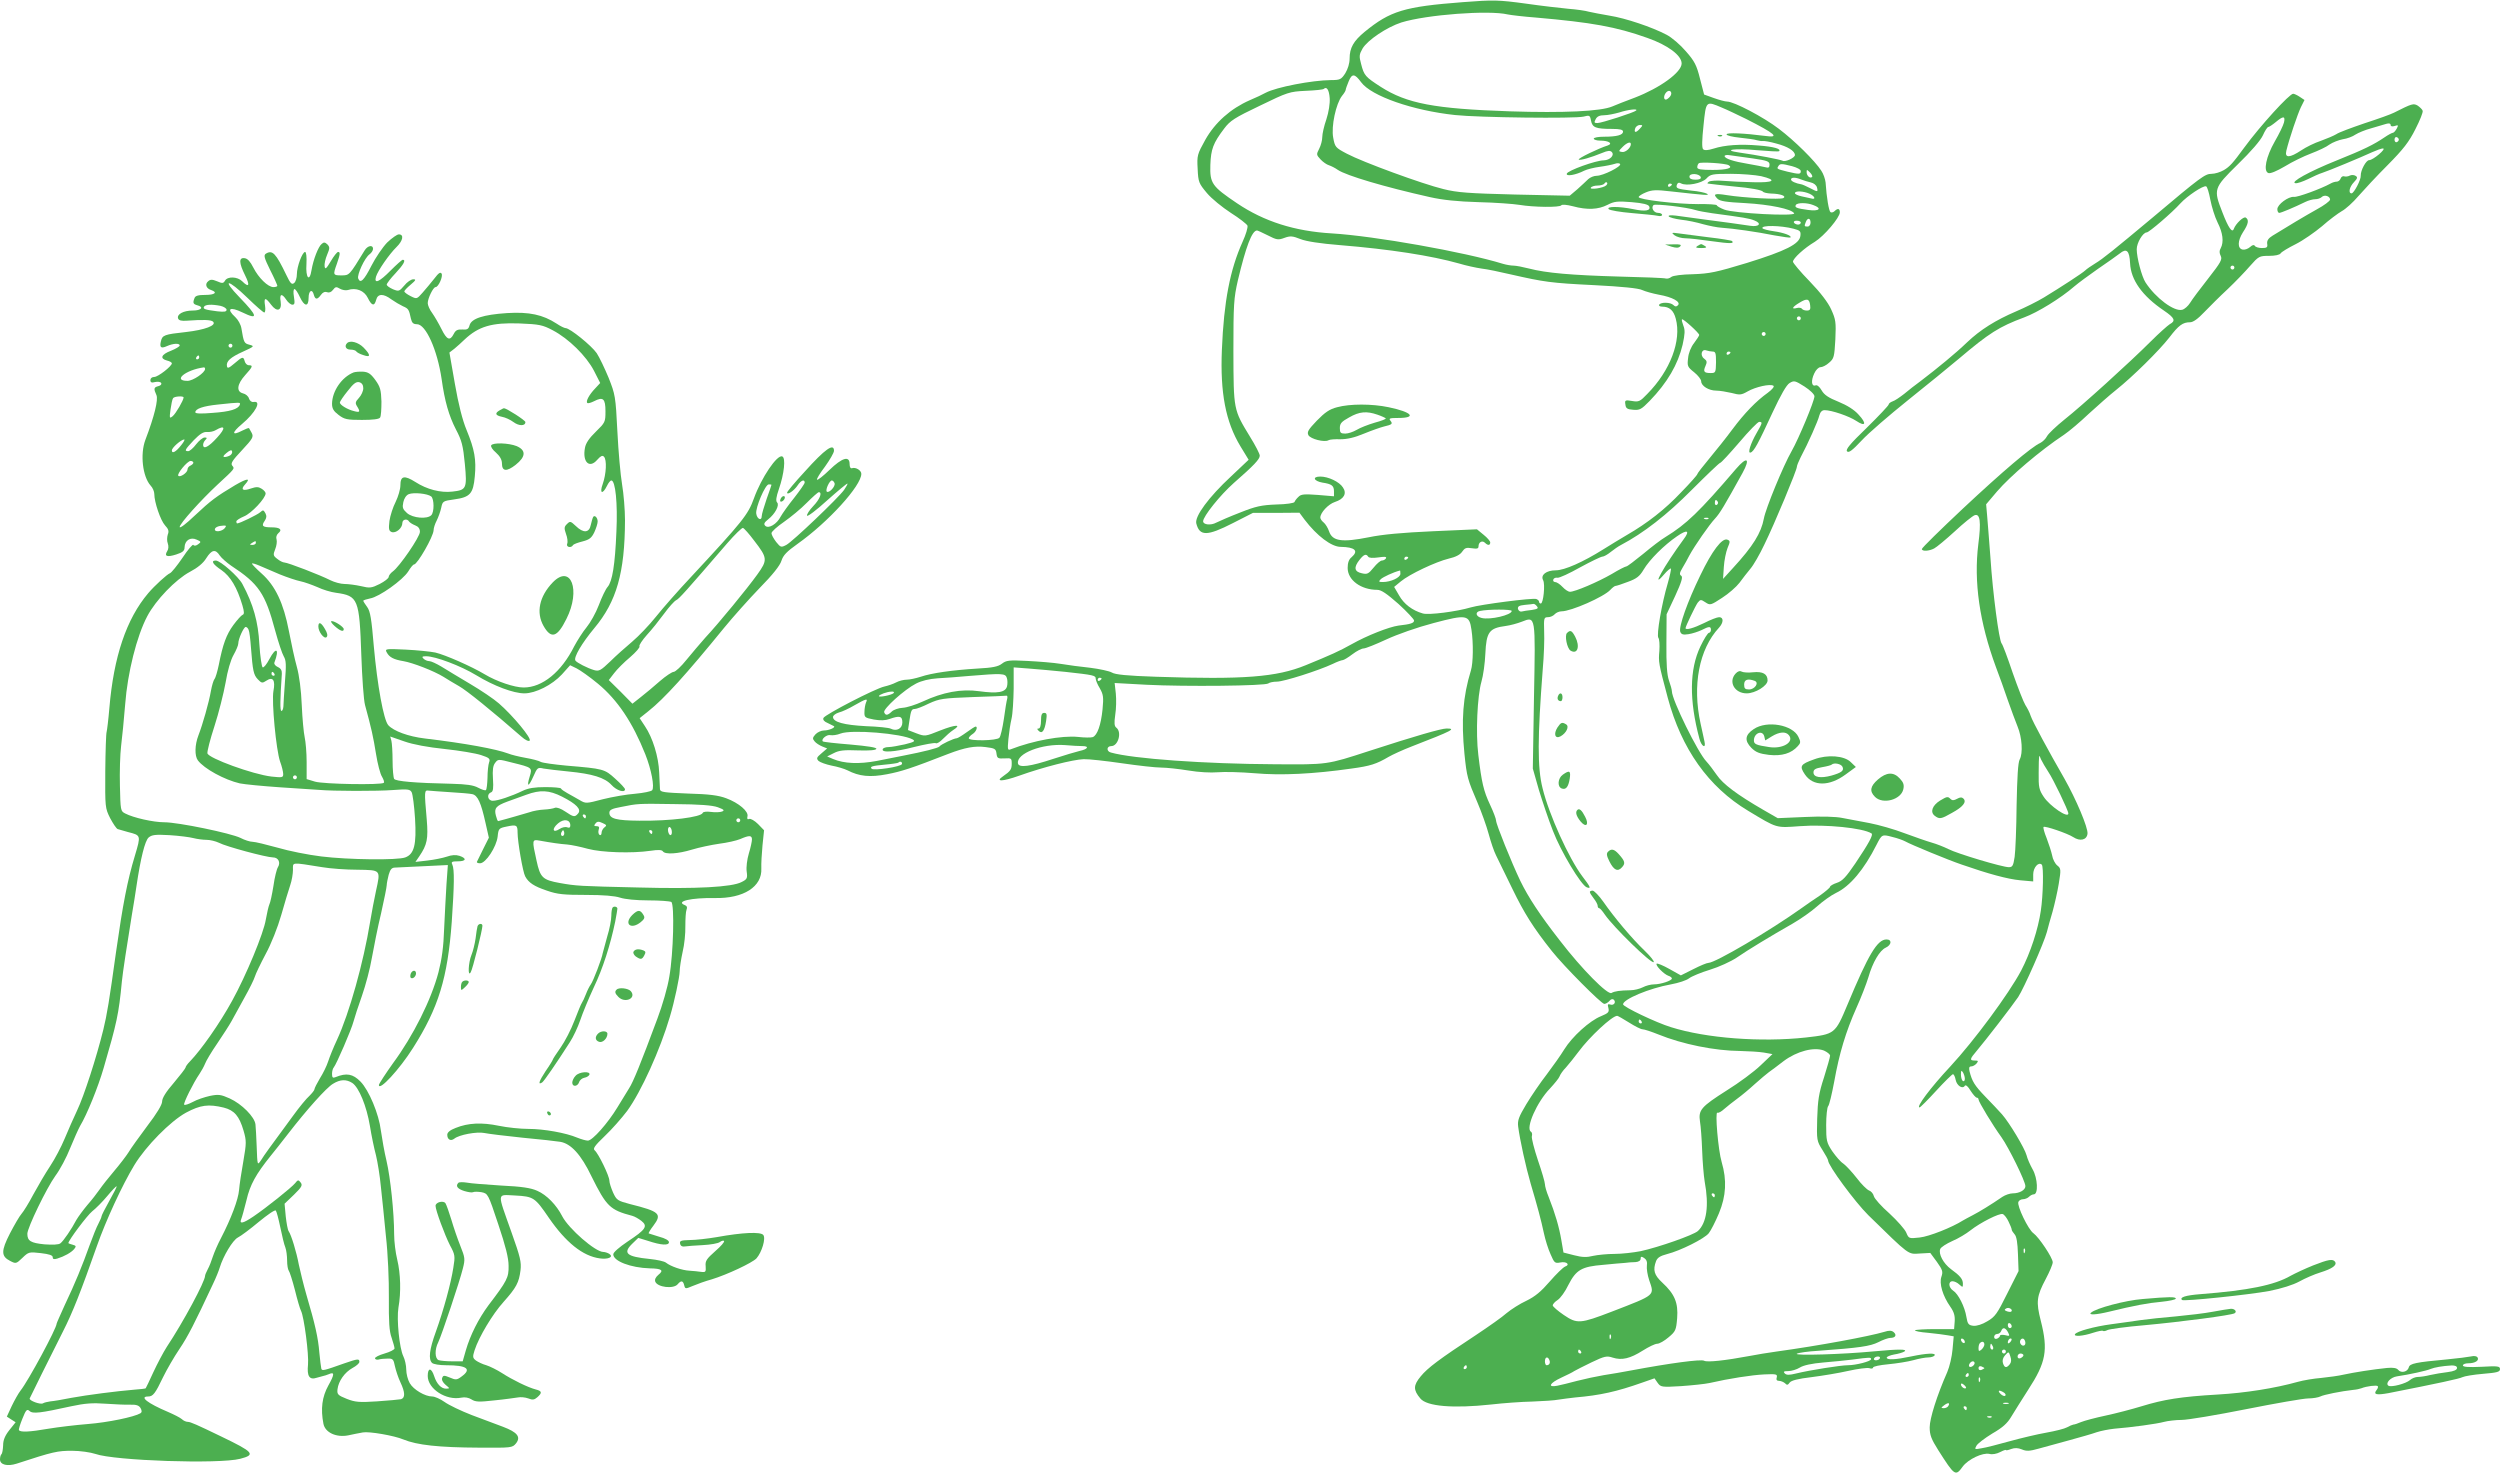 <?xml version="1.0" standalone="no"?>
<!DOCTYPE svg PUBLIC "-//W3C//DTD SVG 20010904//EN"
 "http://www.w3.org/TR/2001/REC-SVG-20010904/DTD/svg10.dtd">
<svg version="1.0" xmlns="http://www.w3.org/2000/svg"
 width="1280pt" height="754pt" viewBox="0 0 1280 754"
 preserveAspectRatio="xMidYMid meet">
<g transform="translate(0,754) scale(0.1,-0.1)"
fill="#4caf50" stroke="none">
<path d="M7490 7529 c-301 -23 -372 -45 -503 -152 -57 -47 -77 -82 -77 -137 0
-25 -9 -53 -22 -75 -21 -32 -27 -35 -73 -35 -98 -1 -280 -36 -335 -65 -14 -8
-50 -25 -81 -38 -98 -43 -178 -114 -228 -203 -41 -74 -43 -80 -39 -149 3 -67
6 -74 47 -123 24 -29 80 -74 123 -102 43 -27 81 -57 85 -65 3 -9 -8 -46 -25
-83 -64 -142 -96 -305 -106 -554 -9 -219 19 -367 95 -493 l42 -69 -91 -86
c-113 -105 -186 -204 -177 -240 17 -66 55 -66 188 2 l102 52 119 0 119 1 26
-35 c64 -84 138 -140 186 -140 72 -1 93 -20 55 -53 -14 -11 -20 -29 -20 -55 0
-62 68 -112 152 -112 20 0 49 -20 108 -72 44 -40 80 -79 80 -85 0 -13 -17 -19
-80 -26 -49 -7 -161 -51 -239 -95 -64 -36 -109 -56 -236 -108 -149 -61 -318
-74 -765 -59 -150 5 -211 11 -228 22 -12 7 -62 18 -110 24 -48 5 -116 14 -151
20 -36 6 -112 12 -171 15 -94 5 -108 3 -130 -14 -19 -15 -48 -21 -125 -25
-130 -8 -235 -23 -291 -42 -25 -8 -57 -15 -72 -15 -15 0 -39 -6 -54 -14 -15
-8 -42 -17 -60 -21 -46 -10 -305 -144 -312 -161 -4 -9 4 -19 22 -26 15 -7 29
-14 32 -16 9 -7 -26 -22 -51 -22 -14 0 -34 -9 -44 -20 -15 -17 -16 -22 -4 -36
7 -9 25 -20 39 -26 l25 -10 -29 -25 c-25 -21 -27 -26 -15 -39 8 -7 38 -18 67
-24 28 -5 65 -16 81 -24 60 -31 115 -37 203 -20 73 14 123 30 313 104 86 33
136 42 191 35 48 -6 53 -9 56 -33 3 -24 7 -27 41 -25 35 2 37 1 37 -27 0 -29
-6 -38 -45 -65 -41 -28 -3 -27 82 3 126 45 277 83 331 85 26 1 114 -9 197 -21
82 -12 172 -22 200 -22 27 0 91 -7 140 -15 53 -9 114 -12 150 -9 33 3 118 1
189 -5 135 -12 300 -4 496 24 96 13 127 23 190 60 19 11 73 36 120 54 209 81
227 91 176 91 -27 0 -162 -39 -396 -115 -218 -71 -212 -70 -485 -68 -357 2
-724 28 -837 60 -24 6 -23 33 2 33 35 0 55 71 26 94 -11 8 -12 23 -6 66 5 30
6 79 3 109 l-6 54 164 -9 c195 -10 610 -6 623 7 6 5 26 9 44 9 35 0 214 57
286 91 22 11 45 19 50 19 6 0 29 14 50 30 22 17 48 30 58 30 10 0 62 21 116
46 56 26 158 62 242 84 170 45 183 43 194 -35 10 -66 9 -170 -3 -208 -41 -134
-50 -255 -33 -427 12 -118 16 -131 67 -250 20 -47 46 -119 57 -160 11 -41 28
-91 38 -110 9 -19 47 -96 83 -170 60 -124 108 -201 203 -320 60 -76 253 -270
268 -270 7 0 19 7 26 15 8 10 17 12 23 6 13 -13 -1 -31 -19 -24 -12 4 -14 0
-9 -18 5 -21 0 -26 -38 -42 -58 -23 -148 -105 -188 -170 -17 -28 -58 -86 -89
-127 -32 -41 -79 -110 -105 -153 -39 -65 -46 -84 -42 -115 9 -69 39 -206 64
-292 35 -118 53 -185 68 -255 7 -33 22 -81 34 -107 19 -44 22 -47 49 -42 33 7
53 -11 25 -21 -10 -4 -45 -38 -78 -76 -45 -52 -75 -77 -120 -99 -33 -15 -78
-44 -101 -63 -22 -20 -92 -69 -155 -111 -190 -125 -249 -169 -285 -213 -38
-46 -39 -69 -2 -113 33 -41 169 -52 363 -31 61 7 155 14 210 15 55 2 116 6
135 10 19 3 58 8 85 11 128 11 213 30 343 76 l63 22 16 -23 c16 -22 20 -23
120 -17 57 4 123 11 146 16 100 23 217 41 280 44 62 3 68 1 64 -15 -4 -12 0
-18 12 -18 9 0 23 -6 30 -12 10 -11 15 -10 24 3 8 11 43 20 112 28 55 7 140
21 188 32 49 11 97 17 108 14 10 -4 19 -2 19 3 0 6 35 13 78 17 42 4 100 13
129 21 28 8 62 14 76 14 14 0 29 5 32 10 9 14 -39 12 -120 -5 -80 -17 -125
-19 -125 -6 0 5 17 12 38 16 20 3 44 10 52 15 20 13 -28 13 -156 1 -155 -15
-411 -23 -394 -12 8 5 58 12 110 15 209 15 265 23 307 44 23 12 51 22 62 22
26 0 34 15 16 30 -10 8 -23 9 -47 1 -77 -23 -335 -71 -553 -101 -44 -6 -104
-16 -134 -22 -129 -24 -220 -34 -236 -25 -16 9 -178 -13 -370 -49 -44 -8 -109
-20 -145 -25 -36 -6 -96 -19 -135 -29 -38 -10 -85 -22 -102 -25 -51 -10 -40
13 20 41 28 13 59 28 67 34 8 5 48 25 89 45 67 32 78 34 108 24 47 -15 89 -5
154 36 30 19 63 35 74 35 11 0 37 15 58 33 36 30 39 37 44 98 6 78 -12 123
-76 182 -42 39 -49 64 -32 110 7 18 22 27 56 36 68 17 192 79 214 107 11 14
34 59 52 102 37 89 41 170 14 262 -18 60 -35 261 -22 253 5 -3 21 6 35 19 15
13 45 37 67 53 22 16 63 50 90 75 28 25 60 52 71 60 12 8 46 34 76 57 68 51
156 74 207 54 17 -8 31 -19 31 -26 0 -7 -14 -57 -31 -111 -27 -82 -32 -118
-35 -212 -3 -110 -2 -114 27 -160 16 -25 29 -49 29 -54 0 -26 139 -214 206
-280 213 -208 202 -200 263 -196 l54 3 34 -46 c29 -41 32 -50 23 -76 -12 -34
6 -97 46 -154 19 -27 24 -47 22 -75 l-3 -39 -97 0 c-53 0 -99 -3 -103 -6 -3
-4 27 -10 67 -13 40 -4 86 -10 102 -13 l29 -5 -6 -67 c-3 -36 -15 -88 -27
-116 -53 -120 -90 -238 -90 -283 0 -39 8 -60 44 -117 84 -132 88 -135 125 -84
28 38 103 73 137 65 14 -4 37 0 54 9 17 9 30 13 30 11 0 -3 12 -1 27 5 19 7
35 6 55 -2 23 -10 40 -9 86 4 31 9 102 28 157 43 55 15 118 33 140 41 21 7 62
15 90 18 89 7 219 25 255 35 19 5 60 10 90 10 31 0 179 25 330 55 151 30 294
55 318 55 24 0 52 5 62 10 17 9 106 27 170 34 14 1 32 5 40 8 27 11 78 17 84
11 3 -3 1 -12 -6 -20 -18 -23 -1 -27 60 -16 259 51 365 74 380 82 10 5 57 13
105 17 73 6 87 10 87 24 0 15 -10 17 -95 12 -67 -3 -95 -1 -95 7 0 6 12 11 28
11 34 0 57 14 47 30 -5 7 -17 9 -34 5 -14 -3 -69 -10 -121 -15 -162 -15 -192
-21 -197 -41 -6 -23 -39 -31 -54 -13 -8 10 -26 13 -58 10 -70 -7 -171 -23
-221 -34 -25 -6 -76 -13 -115 -17 -38 -3 -92 -12 -120 -20 -118 -33 -270 -57
-410 -65 -189 -11 -276 -25 -390 -60 -49 -15 -133 -37 -185 -48 -52 -11 -108
-26 -125 -33 -16 -7 -34 -13 -40 -13 -5 -1 -20 -7 -32 -14 -12 -7 -60 -19
-105 -27 -46 -8 -130 -28 -188 -44 -58 -16 -122 -33 -144 -36 -36 -7 -37 -6
-27 12 5 11 42 39 81 63 54 31 78 53 98 87 15 25 54 87 86 137 92 141 103 203
65 353 -25 98 -22 126 26 216 19 36 35 74 35 84 0 23 -71 129 -99 149 -26 18
-85 140 -77 160 3 8 14 14 24 14 10 0 24 6 30 12 7 7 18 13 25 13 24 0 20 83
-6 128 -13 23 -27 55 -31 72 -9 35 -88 167 -126 210 -15 17 -53 57 -85 90 -55
57 -68 78 -81 130 -4 18 -2 25 9 25 8 0 20 7 27 15 10 13 9 15 -9 15 -28 0
-26 8 10 50 44 52 181 229 212 275 30 46 132 277 147 333 5 21 18 67 29 104
10 36 25 101 32 144 12 73 11 78 -8 93 -11 9 -23 32 -26 51 -4 19 -17 59 -28
88 -12 29 -19 55 -16 58 6 7 123 -33 152 -52 35 -23 69 -15 73 17 4 30 -59
178 -118 282 -81 141 -163 292 -173 322 -5 17 -18 41 -27 55 -9 14 -38 88 -65
165 -26 77 -51 145 -57 151 -13 17 -45 255 -57 439 -7 88 -14 185 -17 216 l-5
57 56 66 c68 79 219 208 344 291 25 17 81 64 125 106 45 41 108 97 141 123 84
67 219 200 272 268 48 63 69 78 106 78 16 0 40 17 74 53 27 28 80 81 119 117
38 36 89 89 114 118 44 50 48 52 97 52 32 0 55 5 60 13 4 7 39 28 77 47 38 19
98 61 135 92 36 32 82 66 101 77 19 10 58 45 85 77 28 32 95 104 150 159 80
81 109 118 142 184 23 45 40 87 37 94 -2 7 -14 18 -25 26 -22 13 -29 11 -122
-36 -15 -8 -82 -32 -150 -54 -67 -23 -133 -47 -145 -56 -13 -8 -49 -23 -79
-34 -31 -10 -76 -32 -101 -49 -59 -39 -85 -40 -76 -2 15 62 58 189 75 224 l18
36 -24 16 c-13 9 -29 16 -34 16 -19 0 -167 -162 -250 -275 -60 -82 -75 -98
-105 -116 -17 -10 -45 -19 -63 -19 -33 0 -54 -15 -303 -225 -194 -162 -254
-211 -293 -234 -21 -13 -43 -28 -50 -35 -14 -14 -125 -86 -212 -139 -33 -20
-97 -52 -142 -71 -105 -45 -184 -94 -253 -160 -56 -54 -151 -132 -235 -196
-26 -19 -65 -49 -86 -67 -22 -17 -48 -35 -59 -38 -11 -4 -20 -11 -20 -16 0 -5
-51 -59 -112 -119 -86 -83 -110 -112 -101 -121 9 -9 27 5 75 56 34 37 142 130
238 207 96 77 213 172 259 211 156 132 206 164 335 212 68 25 187 98 257 159
20 17 74 57 120 89 46 31 96 67 112 79 35 29 50 15 53 -50 4 -85 62 -167 173
-242 56 -38 62 -53 30 -70 -11 -7 -55 -46 -97 -88 -107 -107 -353 -330 -443
-401 -41 -33 -81 -71 -88 -84 -7 -14 -23 -29 -35 -35 -45 -20 -194 -147 -396
-336 -116 -109 -210 -201 -210 -207 0 -13 37 -11 63 3 12 6 59 45 105 87 45
42 91 79 102 83 28 10 34 -33 19 -148 -24 -192 6 -401 90 -629 17 -44 44 -120
61 -170 17 -49 40 -110 50 -135 23 -55 28 -137 11 -168 -9 -16 -13 -91 -16
-235 -1 -117 -6 -236 -10 -264 -7 -46 -11 -53 -30 -53 -32 0 -264 69 -310 93
-22 11 -60 26 -85 33 -25 7 -87 29 -139 48 -52 20 -133 43 -180 52 -47 9 -110
21 -138 26 -32 7 -108 9 -192 5 l-139 -6 -73 42 c-135 78 -208 133 -239 179
-17 25 -41 56 -53 69 -43 44 -177 316 -177 360 0 8 -7 33 -15 55 -10 29 -14
84 -13 190 l1 149 44 94 c33 72 40 97 31 103 -10 6 -9 15 6 40 11 18 27 47 35
63 27 50 102 158 132 190 25 27 47 64 141 234 41 75 23 86 -33 21 -189 -221
-255 -284 -361 -349 -21 -12 -72 -51 -115 -87 -43 -35 -81 -64 -86 -64 -5 0
-39 -17 -75 -39 -71 -41 -188 -91 -214 -91 -8 0 -25 11 -38 25 -13 14 -30 25
-38 25 -7 0 -12 6 -9 13 2 6 11 11 21 9 9 -2 61 22 116 53 55 30 107 55 114
55 8 0 27 11 43 24 15 12 39 29 53 36 114 60 235 154 362 282 76 76 141 138
145 138 5 0 48 47 98 105 49 58 95 105 102 105 18 0 17 -5 -12 -55 -32 -55
-49 -108 -32 -102 17 5 39 46 112 204 43 92 72 143 88 152 23 14 28 12 76 -18
28 -18 51 -40 51 -50 0 -24 -81 -218 -117 -281 -42 -73 -133 -294 -142 -345
-14 -74 -55 -141 -158 -253 l-51 -56 4 61 c2 33 11 77 19 97 14 33 14 37 -1
43 -27 10 -78 -57 -138 -182 -66 -135 -112 -265 -103 -290 6 -14 15 -16 42
-12 20 3 50 13 67 21 39 20 48 20 48 1 0 -8 -5 -15 -10 -15 -6 0 -26 -32 -44
-70 -56 -117 -58 -275 -5 -472 10 -40 35 -54 26 -15 -2 12 -12 54 -20 92 -43
195 -8 381 94 491 24 26 25 54 1 54 -10 0 -44 -13 -77 -30 -53 -26 -95 -38
-95 -26 0 9 50 113 62 130 14 17 16 18 40 2 24 -16 27 -15 85 23 33 21 73 56
89 77 16 22 41 54 56 72 15 17 48 74 72 125 52 106 166 380 166 397 0 6 9 28
19 48 39 73 90 188 96 215 5 18 14 27 27 27 36 0 126 -31 162 -55 48 -32 55
-14 12 32 -22 25 -59 48 -103 66 -50 20 -73 35 -86 58 -11 19 -23 29 -31 26
-21 -8 -25 23 -7 61 8 18 22 32 32 32 10 0 30 10 44 23 25 21 27 30 32 119 4
89 2 102 -21 153 -16 36 -55 87 -111 145 -47 48 -85 94 -85 100 0 17 58 70
112 102 48 30 128 124 128 151 0 20 -11 22 -27 6 -6 -6 -16 -9 -21 -5 -8 5
-20 75 -25 152 -2 17 -11 44 -22 60 -32 50 -137 154 -218 215 -77 59 -229 139
-264 139 -10 0 -40 8 -68 18 l-50 18 -21 81 c-17 69 -28 90 -72 140 -28 33
-72 71 -99 85 -74 39 -210 85 -293 98 -41 7 -88 16 -105 20 -16 5 -64 12 -105
15 -41 4 -138 15 -214 26 -146 20 -170 20 -326 8z m230 -63 c14 -3 79 -11 145
-16 285 -25 409 -47 569 -104 106 -37 176 -90 176 -131 0 -45 -110 -125 -240
-175 -47 -17 -98 -38 -115 -45 -58 -25 -249 -34 -525 -25 -386 13 -527 40
-660 125 -79 51 -86 58 -101 117 -11 40 -10 49 7 79 26 44 125 110 199 134
129 40 448 64 545 41z m-751 -347 c52 -71 265 -145 481 -168 120 -13 614 -19
658 -8 30 8 33 7 38 -21 7 -35 24 -42 107 -42 42 0 57 -4 57 -14 0 -17 -31
-26 -97 -26 -29 0 -53 -4 -53 -10 0 -5 15 -10 33 -10 44 0 67 -15 38 -25 -45
-14 -153 -66 -148 -72 6 -6 64 11 120 34 28 12 41 13 49 5 16 -16 -8 -42 -41
-43 -40 0 -184 -52 -189 -68 -5 -16 46 -7 89 15 14 7 50 16 80 20 30 4 64 11
76 15 13 5 25 4 28 -1 8 -12 -87 -60 -120 -60 -14 0 -33 -8 -43 -17 -10 -10
-35 -33 -56 -52 l-39 -33 -281 6 c-235 6 -295 10 -366 28 -107 26 -413 138
-494 181 -59 31 -61 34 -70 82 -11 58 14 174 45 214 11 13 19 27 19 31 0 4 7
24 15 43 17 42 31 41 64 -4z m-161 -81 c2 -28 -5 -72 -17 -109 -12 -34 -21
-75 -21 -91 0 -16 -7 -43 -16 -60 -15 -29 -14 -31 7 -54 12 -13 32 -27 43 -30
12 -4 32 -14 46 -24 43 -29 238 -87 470 -139 66 -15 143 -23 250 -26 85 -2
180 -9 210 -14 71 -12 207 -14 214 -2 4 5 28 3 59 -5 74 -20 130 -17 177 7 35
18 50 20 124 14 59 -5 86 -12 90 -22 9 -22 -20 -27 -81 -14 -74 15 -141 15
-126 0 6 -6 59 -15 119 -20 60 -5 119 -11 132 -14 12 -3 22 -1 22 5 0 5 -9 10
-20 10 -23 0 -38 26 -24 40 9 8 171 -11 217 -26 12 -4 50 -11 85 -16 157 -21
189 -26 215 -37 39 -15 24 -34 -22 -27 -74 11 -119 17 -226 31 -60 8 -130 18
-154 21 -26 3 -41 2 -37 -4 3 -5 32 -13 63 -17 32 -3 83 -14 113 -23 30 -8 73
-17 95 -18 60 -4 180 -21 269 -39 44 -8 81 -13 83 -11 9 9 -35 25 -85 32 -29
4 -55 11 -58 15 -10 17 94 15 159 -2 34 -9 38 -13 35 -37 -5 -41 -73 -76 -273
-138 -158 -48 -192 -55 -277 -58 -57 -1 -102 -7 -111 -14 -8 -7 -21 -10 -28
-8 -8 3 -115 7 -239 10 -243 7 -373 18 -461 41 -31 8 -67 15 -80 15 -12 0 -36
4 -53 9 -198 61 -660 143 -877 156 -190 11 -347 61 -485 154 -129 87 -140 102
-137 197 3 80 14 111 71 186 30 40 53 55 183 117 142 69 151 72 234 76 48 2
90 6 93 10 15 14 27 -6 30 -47z m1742 7 c-7 -8 -16 -15 -21 -15 -13 0 -11 24
3 38 18 18 35 -3 18 -23z m266 -56 c27 -11 83 -38 124 -58 150 -76 175 -98 98
-87 -107 14 -198 18 -198 8 0 -6 30 -13 68 -17 37 -4 76 -9 87 -13 11 -3 25
-5 31 -4 7 1 38 -4 69 -13 58 -15 95 -38 95 -59 0 -14 -50 -37 -63 -29 -11 6
-129 29 -222 42 -92 13 -22 23 91 12 60 -5 111 -8 113 -5 12 12 -28 23 -104
29 -94 8 -173 3 -232 -16 -29 -9 -46 -10 -53 -3 -7 7 -6 47 2 122 13 127 12
126 94 91z m-439 -15 c-10 -10 -177 -64 -198 -64 -17 0 -18 3 -9 20 7 14 21
20 43 20 18 0 52 7 77 14 46 15 98 21 87 10z m3317 -61 c-4 -16 -25 -59 -47
-97 -45 -79 -60 -152 -33 -162 10 -4 43 10 84 34 37 23 97 52 134 66 37 14 80
34 95 46 16 11 47 23 68 27 22 3 51 14 65 24 14 9 50 24 80 32 30 9 65 19 78
23 14 4 22 2 22 -6 0 -7 8 -9 21 -5 18 6 20 5 10 -14 -7 -12 -15 -21 -20 -21
-4 0 -23 -10 -42 -23 -56 -38 -107 -63 -244 -118 -142 -57 -241 -112 -213
-117 9 -2 38 8 65 21 26 13 59 28 73 32 29 9 195 78 256 106 22 10 47 19 55
19 19 -1 -51 -60 -71 -60 -16 0 -44 -53 -43 -79 2 -21 -35 -91 -47 -91 -18 0
-11 33 12 57 19 20 20 26 8 33 -8 5 -21 5 -29 1 -9 -5 -22 -6 -28 -4 -7 3 -16
-2 -19 -11 -3 -9 -12 -16 -20 -16 -8 0 -22 -4 -32 -10 -47 -26 -169 -71 -187
-68 -28 3 -85 -39 -85 -63 0 -10 4 -19 10 -19 9 0 78 29 133 56 16 8 39 14 51
14 12 0 27 5 33 11 14 14 43 5 43 -13 0 -7 -31 -30 -68 -50 -61 -34 -146 -85
-227 -135 -21 -13 -29 -25 -27 -41 3 -18 -1 -22 -27 -22 -16 0 -33 5 -36 11
-5 7 -13 5 -25 -6 -10 -9 -27 -15 -37 -13 -28 5 -27 45 1 89 28 42 32 64 14
75 -11 7 -51 -31 -61 -58 -8 -23 -28 6 -58 84 -47 120 -46 124 79 247 67 65
116 122 128 148 10 23 23 43 28 43 4 0 21 11 38 25 38 32 50 32 42 -2z m-3299
-33 c-20 -22 -31 -20 -22 5 4 8 14 15 23 15 16 0 16 -2 -1 -20z m3887 -55 c0
-5 -5 -11 -11 -13 -6 -2 -11 4 -11 13 0 9 5 15 11 13 6 -2 11 -8 11 -13z
m-3932 -23 c0 -19 -28 -44 -46 -40 -18 3 -18 4 4 26 22 22 42 29 42 14z m623
-73 c75 -11 87 -15 87 -32 0 -15 -5 -18 -22 -13 -13 3 -52 11 -88 17 -74 12
-120 27 -120 40 0 5 12 7 28 4 15 -2 66 -9 115 -16z m-122 -35 c24 -14 -9 -24
-82 -24 -59 0 -79 3 -79 13 0 8 3 17 8 21 7 8 138 0 153 -10z m325 -5 c25 -7
44 -17 44 -25 0 -17 -8 -17 -68 -3 -55 14 -56 14 -47 28 8 14 16 14 71 0z
m102 -55 c-10 -10 -28 6 -28 24 0 15 1 15 17 -1 9 -9 14 -19 11 -23z m-570 -1
c2 -9 -7 -13 -27 -13 -21 0 -31 5 -31 16 0 19 51 16 58 -3z m309 5 c84 -20 66
-34 -39 -31 -51 1 -120 4 -153 7 -33 3 -67 1 -75 -4 -8 -5 -10 -10 -5 -10 6
-1 28 -3 50 -6 22 -2 60 -6 85 -9 83 -7 140 -18 146 -26 3 -5 22 -9 42 -10 49
-1 80 -13 63 -23 -14 -9 -204 1 -290 15 -62 10 -72 6 -48 -18 12 -13 45 -18
144 -23 124 -7 236 -30 249 -52 11 -17 -312 0 -358 19 -21 8 -38 18 -38 22 0
4 -44 7 -97 6 -110 0 -303 23 -303 36 0 5 17 16 37 24 31 13 52 14 128 5 181
-20 200 -22 185 -12 -8 5 -44 13 -80 16 -74 9 -81 11 -74 31 4 10 11 12 21 6
28 -15 106 0 130 25 20 22 30 24 125 24 56 0 126 -6 155 -12z m205 -17 c13 -5
35 -12 49 -15 15 -3 29 -14 32 -26 6 -24 4 -24 -36 -3 -18 9 -37 18 -43 19
-30 5 -54 16 -54 25 0 12 23 12 52 0z m-998 -30 c-14 -14 -87 -24 -79 -12 3 6
19 11 35 11 16 0 32 5 35 11 4 6 10 8 13 4 3 -3 1 -9 -4 -14z m336 5 c0 -3 -4
-8 -10 -11 -5 -3 -10 -1 -10 4 0 6 5 11 10 11 6 0 10 -2 10 -4z m2757 -79 c7
-36 23 -88 37 -116 27 -53 33 -100 16 -132 -8 -13 -7 -25 0 -39 9 -18 1 -33
-64 -116 -41 -52 -83 -108 -93 -125 -10 -16 -28 -32 -40 -35 -41 -11 -136 60
-188 140 -19 29 -45 127 -45 170 0 33 32 86 51 86 12 0 130 101 173 149 35 38
116 92 131 87 6 -1 15 -32 22 -69z m-2052 31 c28 -13 34 -32 8 -24 -10 2 -33
7 -50 11 -18 4 -33 11 -33 16 0 13 44 11 75 -3z m19 -58 c47 -17 31 -33 -26
-25 -60 8 -71 13 -63 26 8 12 57 12 89 -1z m-14 -90 c0 -11 -7 -20 -15 -20
-17 0 -18 2 -9 24 9 23 24 20 24 -4z m-50 0 c0 -5 -6 -10 -14 -10 -8 0 -18 5
-21 10 -3 6 3 10 14 10 12 0 21 -4 21 -10z m-2729 -65 c45 -23 53 -25 85 -13
30 11 42 10 82 -6 30 -12 102 -23 202 -31 257 -21 468 -54 610 -94 36 -11 88
-22 115 -26 28 -3 95 -17 150 -30 172 -39 204 -44 428 -55 140 -7 228 -16 245
-25 15 -7 54 -18 86 -24 69 -12 114 -37 97 -54 -8 -8 -14 -8 -23 1 -15 15 -64
16 -73 2 -3 -5 3 -10 15 -10 37 0 59 -19 70 -62 30 -111 -28 -266 -146 -385
-37 -39 -44 -42 -78 -36 -35 6 -38 4 -34 -18 2 -20 10 -25 40 -27 33 -3 42 2
84 45 91 94 145 187 169 288 12 55 13 75 4 97 -6 16 -10 31 -7 33 5 5 88 -70
88 -80 0 -4 -12 -22 -26 -41 -16 -20 -29 -52 -31 -78 -5 -40 -3 -45 31 -72 20
-16 36 -37 36 -46 0 -24 39 -48 77 -48 18 0 53 -6 79 -12 41 -11 49 -11 82 8
40 23 115 40 132 29 6 -4 -6 -19 -29 -36 -59 -42 -119 -104 -181 -187 -30 -41
-83 -107 -117 -148 -35 -42 -63 -78 -63 -82 0 -4 -37 -46 -83 -93 -82 -87
-173 -158 -277 -218 -30 -18 -84 -50 -120 -73 -105 -66 -200 -108 -244 -108
-49 0 -80 -24 -65 -51 11 -21 1 -119 -12 -119 -5 0 -9 4 -9 9 0 5 -6 11 -14
14 -17 7 -287 -28 -336 -43 -70 -21 -215 -40 -245 -31 -53 15 -97 48 -122 93
l-25 43 34 28 c44 37 180 101 246 117 35 8 58 20 68 35 13 19 21 23 50 18 27
-4 34 -2 34 10 0 21 19 32 33 18 15 -15 27 -14 27 2 0 6 -15 24 -34 39 l-34
28 -226 -10 c-155 -7 -257 -16 -329 -31 -136 -27 -185 -20 -202 30 -6 18 -19
39 -28 46 -9 7 -17 18 -17 25 0 25 41 69 75 80 46 15 62 43 41 74 -18 29 -75
56 -116 56 -43 0 -34 -23 11 -31 48 -7 59 -16 59 -45 l0 -25 -83 7 c-69 5 -86
4 -99 -10 -9 -8 -18 -20 -20 -26 -2 -6 -42 -12 -93 -13 -76 -3 -105 -9 -185
-41 -52 -20 -107 -44 -123 -52 -27 -15 -67 -11 -67 7 0 25 87 134 157 196 104
91 133 122 133 140 0 9 -22 52 -50 97 -85 140 -84 135 -85 436 0 243 2 273 23
365 41 172 72 255 98 255 3 0 27 -11 55 -25z m4949 -165 c0 -5 -4 -10 -10 -10
-5 0 -10 5 -10 10 0 6 5 10 10 10 6 0 10 -4 10 -10z m-2172 -193 c3 -21 -1
-27 -17 -27 -11 0 -22 4 -25 9 -3 5 -15 7 -26 4 -30 -8 -24 5 13 27 39 24 51
21 55 -13z m-48 -67 c0 -5 -4 -10 -10 -10 -5 0 -10 5 -10 10 0 6 5 10 10 10 6
0 10 -4 10 -10z m-180 -80 c0 -5 -4 -10 -10 -10 -5 0 -10 5 -10 10 0 6 5 10
10 10 6 0 10 -4 10 -10z m-271 -90 c15 0 17 -9 17 -55 -1 -52 -2 -55 -27 -55
-34 0 -40 7 -27 36 9 20 8 27 -7 38 -22 16 -13 51 11 42 9 -3 24 -6 33 -6z
m91 -4 c0 -3 -4 -8 -10 -11 -5 -3 -10 -1 -10 4 0 6 5 11 10 11 6 0 10 -2 10
-4z m-65 -765 c3 -5 1 -12 -5 -16 -5 -3 -10 1 -10 9 0 18 6 21 15 7z m-48 -87
c-3 -3 -12 -4 -19 -1 -8 3 -5 6 6 6 11 1 17 -2 13 -5z m-126 -104 c-101 -138
-172 -264 -101 -181 16 19 32 32 35 30 2 -3 -5 -37 -16 -75 -31 -104 -59 -267
-48 -280 5 -6 7 -35 5 -66 -5 -58 -5 -61 43 -241 70 -261 208 -456 411 -578
151 -91 141 -88 265 -79 134 10 322 -9 367 -37 11 -6 -14 -51 -83 -154 -47
-69 -66 -90 -94 -99 -19 -6 -35 -16 -35 -20 0 -5 -24 -25 -52 -45 -29 -19 -71
-48 -93 -64 -161 -115 -443 -281 -478 -281 -8 0 -42 -14 -77 -32 l-64 -32 -59
33 c-32 18 -61 30 -65 27 -8 -8 37 -54 60 -62 10 -3 18 -9 18 -14 0 -11 -57
-30 -92 -30 -16 0 -42 -7 -57 -15 -16 -8 -44 -15 -62 -15 -56 -1 -83 -5 -98
-14 -19 -12 -152 122 -265 269 -103 132 -161 221 -202 305 -45 94 -124 290
-124 308 0 9 -14 46 -31 82 -33 70 -43 113 -60 255 -14 113 -5 302 16 375 9
30 18 95 20 143 5 112 20 131 104 142 23 3 60 13 83 22 71 28 70 34 62 -387
l-6 -365 31 -109 c18 -59 50 -154 72 -210 40 -105 144 -278 173 -289 24 -9 20
1 -23 57 -67 89 -170 314 -203 450 -27 106 -26 260 1 611 6 66 9 153 7 193 -2
68 -1 72 20 72 12 0 27 7 34 15 7 8 23 15 35 15 49 0 217 74 250 110 10 11 22
20 26 20 5 0 33 9 64 21 44 16 60 28 80 62 30 51 105 126 171 171 53 37 68 30
35 -14z m-1616 -90 c4 -7 24 -8 52 -4 33 5 44 4 39 -5 -4 -6 -13 -11 -21 -11
-7 0 -26 -16 -42 -36 -26 -32 -33 -36 -61 -29 -38 8 -42 30 -11 69 22 28 34
32 44 16z m205 -4 c0 -3 -4 -8 -10 -11 -5 -3 -10 -1 -10 4 0 6 5 11 10 11 6 0
10 -2 10 -4z m-40 -84 c0 -19 -49 -42 -90 -42 -21 0 -23 2 -10 15 12 11 63 35
98 44 1 1 2 -7 2 -17z m699 -166 c9 -11 4 -14 -26 -19 -21 -2 -44 -6 -52 -8
-8 -2 -16 4 -19 13 -2 13 5 18 35 21 21 2 41 4 44 5 4 1 12 -4 18 -12z m-129
-24 c0 -21 -111 -47 -154 -36 -30 7 -35 31 -8 36 42 9 162 9 162 0z m-2285
-312 c145 -16 155 -18 155 -35 0 -7 9 -30 21 -49 18 -32 20 -45 14 -108 -8
-80 -27 -133 -50 -142 -9 -3 -43 -3 -76 1 -82 8 -230 -19 -343 -63 -17 -7 -18
-3 -13 52 3 32 10 79 16 104 6 25 10 94 11 154 l0 109 78 -6 c42 -3 127 -11
187 -17z m-300 -31 c4 -11 4 -31 1 -43 -8 -31 -48 -38 -143 -25 -91 13 -186
-5 -289 -53 -35 -16 -81 -31 -103 -32 -21 -1 -46 -10 -55 -19 -21 -20 -32 -22
-39 -4 -7 17 104 117 163 147 29 15 68 24 110 27 36 2 108 7 160 12 170 14
188 14 195 -10z m485 -3 c0 -3 -4 -8 -10 -11 -5 -3 -10 -1 -10 4 0 6 5 11 10
11 6 0 10 -2 10 -4z m-1065 -75 c-11 -10 -75 -23 -75 -15 0 7 42 23 65 23 11
1 15 -3 10 -8z m582 -28 c-3 -10 -11 -56 -17 -103 -7 -47 -17 -91 -23 -97 -12
-16 -157 -18 -157 -3 0 5 9 15 20 22 18 11 28 38 15 38 -3 0 -24 -13 -47 -30
-22 -16 -45 -30 -50 -30 -14 0 -82 -32 -88 -42 -6 -8 -82 -27 -180 -46 -30 -6
-94 -19 -141 -28 -91 -17 -167 -14 -224 10 l-30 13 34 17 c27 14 52 17 124 14
59 -2 92 1 94 8 2 7 -44 14 -133 22 -75 6 -138 13 -141 16 -11 11 21 37 39 32
11 -2 34 1 51 8 55 22 314 1 370 -30 15 -9 8 -13 -40 -25 -32 -7 -69 -14 -83
-14 -14 0 -27 -4 -30 -10 -10 -20 59 -16 159 10 56 14 106 23 112 20 5 -4 22
6 37 22 15 15 38 36 52 45 47 30 13 29 -66 -2 -77 -31 -78 -31 -121 -15 l-44
17 7 47 c8 54 11 61 28 61 8 0 40 12 72 28 55 25 71 27 224 33 91 3 169 6 173
7 5 1 6 -6 4 -15z m-723 -20 c-4 -10 -8 -31 -8 -48 -1 -28 2 -30 48 -39 34 -6
59 -5 81 3 51 18 65 15 65 -18 0 -31 -29 -47 -59 -32 -9 5 -66 11 -127 13
-113 6 -169 21 -169 47 0 8 14 18 30 23 17 4 53 21 80 37 60 34 70 37 59 14z
m1108 -223 c37 0 28 -16 -15 -25 -17 -4 -78 -22 -133 -40 -121 -40 -177 -47
-182 -24 -10 51 124 103 242 94 32 -3 72 -5 88 -5z m4946 -133 c24 -35 102
-197 102 -212 0 -27 -95 38 -126 85 -24 36 -27 49 -26 123 1 99 1 98 12 69 6
-13 23 -42 38 -65z m-5870 41 c-5 -14 -145 -35 -155 -24 -11 11 2 15 67 21 35
3 66 8 69 10 9 10 22 4 19 -7z m5137 -396 c28 -16 219 -95 290 -119 135 -47
234 -74 298 -80 l67 -6 0 36 c0 35 27 66 44 50 10 -10 7 -157 -5 -236 -14 -96
-53 -215 -101 -307 -64 -120 -239 -357 -363 -491 -102 -109 -176 -209 -157
-209 4 0 42 38 85 85 43 47 82 85 86 85 5 0 11 -13 14 -29 6 -30 36 -49 47
-30 5 6 16 -3 29 -25 13 -20 27 -36 32 -36 5 0 9 -4 9 -9 0 -12 74 -134 117
-193 37 -52 123 -226 123 -251 0 -20 -30 -37 -65 -37 -14 0 -38 -8 -53 -18
-58 -40 -119 -77 -152 -94 -19 -10 -42 -22 -50 -27 -55 -35 -173 -82 -221 -87
-55 -6 -56 -6 -69 25 -7 17 -46 61 -86 98 -41 36 -77 76 -80 89 -3 13 -15 26
-25 29 -10 4 -39 32 -63 64 -25 32 -56 65 -69 74 -13 8 -38 37 -56 63 -29 44
-31 54 -31 134 0 47 5 91 10 96 6 6 19 62 31 125 26 146 60 258 114 379 24 53
51 123 61 156 22 77 58 138 89 152 30 14 33 42 4 42 -47 0 -92 -75 -200 -334
-63 -150 -64 -151 -213 -168 -230 -25 -510 -4 -691 53 -75 23 -245 104 -245
117 1 26 134 82 245 102 39 7 81 21 93 31 13 10 61 30 107 44 46 14 107 42
137 62 58 40 172 109 286 174 40 23 96 62 125 88 29 26 72 57 97 69 72 34 144
120 208 247 27 53 28 54 80 40 26 -6 56 -17 67 -23z m-1415 -927 c30 -19 61
-35 70 -35 9 0 45 -12 80 -26 125 -51 291 -84 419 -85 42 -1 96 -4 121 -8 l45
-8 -60 -57 c-33 -32 -111 -90 -174 -129 -132 -84 -146 -100 -137 -160 4 -23 9
-89 11 -147 2 -58 8 -130 13 -160 23 -123 10 -212 -35 -253 -24 -21 -201 -83
-293 -103 -36 -7 -96 -14 -133 -14 -38 0 -87 -5 -110 -10 -32 -8 -55 -8 -97 3
l-55 14 -11 64 c-11 65 -31 135 -65 221 -11 26 -19 55 -19 65 0 10 -16 65 -36
123 -19 57 -33 112 -31 122 3 10 1 21 -5 24 -28 18 31 152 98 221 24 26 46 53
49 62 3 9 17 30 33 46 15 17 44 53 64 80 56 76 172 184 198 184 3 0 30 -15 60
-34z m65 5 c3 -5 1 -10 -4 -10 -6 0 -11 5 -11 10 0 6 2 10 4 10 3 0 8 -4 11
-10z m1655 -293 c0 -10 -4 -15 -10 -12 -5 3 -10 18 -10 33 0 21 2 24 10 12 5
-8 10 -23 10 -33z m-1280 -597 c0 -5 -2 -10 -4 -10 -3 0 -8 5 -11 10 -3 6 -1
10 4 10 6 0 11 -4 11 -10z m1504 -135 c9 -18 16 -36 16 -41 0 -4 7 -15 15 -24
10 -11 15 -43 17 -102 l3 -86 -58 -115 c-51 -103 -62 -119 -102 -142 -26 -16
-55 -25 -72 -23 -24 3 -29 9 -35 45 -8 52 -42 119 -68 135 -24 16 -26 48 -3
48 9 0 25 -7 35 -17 17 -15 18 -15 18 4 0 24 -14 41 -61 75 -39 29 -65 78 -55
103 3 9 31 27 62 41 31 13 72 38 92 54 52 41 150 90 166 84 8 -3 22 -21 30
-39z m83 -157 c-3 -8 -6 -5 -6 6 -1 11 2 17 5 13 3 -3 4 -12 1 -19z m-1935
-68 c-2 -15 3 -48 12 -75 27 -79 35 -73 -190 -160 -164 -63 -179 -64 -247 -18
-31 21 -56 43 -57 49 0 7 11 19 25 28 14 9 39 43 55 77 40 78 68 94 178 103
48 5 98 9 112 10 14 2 37 4 53 4 17 1 27 8 27 17 0 12 4 13 18 4 12 -8 17 -20
14 -39z m1866 -235 c-3 -3 -13 -2 -22 1 -14 5 -15 9 -4 15 13 8 36 -6 26 -16z
m2 -76 c0 -5 -4 -9 -10 -9 -5 0 -10 7 -10 16 0 8 5 12 10 9 6 -3 10 -10 10
-16z m-19 -30 c10 -20 9 -21 -15 -15 -14 3 -26 2 -26 -3 0 -5 -7 -11 -15 -15
-9 -3 -15 0 -15 9 0 8 7 15 15 15 9 0 18 7 21 15 8 21 21 19 35 -6z m-2034
-31 c-3 -8 -6 -5 -6 6 -1 11 2 17 5 13 3 -3 4 -12 1 -19z m1813 -19 c0 -6 -4
-7 -10 -4 -5 3 -10 11 -10 16 0 6 5 7 10 4 6 -3 10 -11 10 -16z m232 -1 c-7
-7 -12 -8 -12 -2 0 14 12 26 19 19 2 -3 -1 -11 -7 -17z m78 -4 c0 -16 -16 -19
-25 -4 -8 13 4 32 16 25 5 -4 9 -13 9 -21z m-210 -8 c0 -7 -7 -19 -15 -26 -12
-10 -15 -9 -15 7 0 11 3 23 7 26 11 12 23 8 23 -7z m44 -11 c3 -8 1 -15 -4
-15 -6 0 -10 7 -10 15 0 8 2 15 4 15 2 0 6 -7 10 -15z m-2109 -25 c3 -5 1 -10
-4 -10 -6 0 -11 5 -11 10 0 6 2 10 4 10 3 0 8 -4 11 -10z m2175 0 c0 -5 -4
-10 -10 -10 -5 0 -10 5 -10 10 0 6 5 10 10 10 6 0 10 -4 10 -10z m20 -65 c-17
-21 -27 -19 -35 6 -4 13 0 28 11 40 18 20 19 20 27 -6 6 -17 5 -30 -3 -40z
m70 46 c0 -5 -7 -11 -15 -15 -9 -3 -15 0 -15 9 0 8 7 15 15 15 8 0 15 -4 15
-9z m-741 -22 c-7 -4 -17 -5 -22 -2 -5 3 -3 9 4 14 7 4 17 5 22 2 5 -3 3 -9
-4 -14z m-1686 -3 c6 -15 -1 -26 -15 -26 -4 0 -8 9 -8 20 0 23 15 27 23 6z
m1647 5 c0 -11 -78 -31 -119 -31 -36 0 -194 -25 -264 -42 -36 -9 -50 -9 -59 0
-9 9 -5 12 18 12 16 0 43 8 59 18 19 12 62 21 120 26 50 4 117 11 150 15 89
12 95 12 95 2z m530 -20 c0 -12 -20 -25 -27 -18 -7 7 6 27 18 27 5 0 9 -4 9
-9z m-2600 -21 c0 -5 -5 -10 -11 -10 -5 0 -7 5 -4 10 3 6 8 10 11 10 2 0 4 -4
4 -10z m2650 -5 c0 -2 -7 -5 -15 -9 -9 -3 -15 0 -15 9 0 9 6 12 15 9 8 -4 15
-7 15 -9z m2420 1 c0 -10 -16 -17 -47 -21 -27 -3 -67 -10 -90 -15 -23 -6 -52
-10 -64 -10 -12 0 -30 -7 -40 -16 -20 -18 -95 -38 -110 -29 -18 12 10 43 43
48 62 9 153 29 173 38 20 8 58 15 108 18 17 0 27 -4 27 -13z m-2500 -36 c0 -5
-5 -10 -11 -10 -5 0 -7 5 -4 10 3 6 8 10 11 10 2 0 4 -4 4 -10z m57 -32 c-3
-8 -6 -5 -6 6 -1 11 2 17 5 13 3 -3 4 -12 1 -19z m-71 -35 c-7 -7 -26 7 -26
19 0 6 6 6 15 -2 9 -7 13 -15 11 -17z m194 -23 c8 -5 11 -12 7 -16 -4 -4 -15
0 -24 9 -18 18 -8 23 17 7z m-285 -69 c-3 -6 -14 -11 -23 -11 -15 1 -15 2 2
15 21 16 32 13 21 -4z m308 12 c-7 -2 -19 -2 -25 0 -7 3 -2 5 12 5 14 0 19 -2
13 -5z m-213 -23 c0 -5 -2 -10 -4 -10 -3 0 -8 5 -11 10 -3 6 -1 10 4 10 6 0
11 -4 11 -10z m127 -46 c-3 -3 -12 -4 -19 -1 -8 3 -5 6 6 6 11 1 17 -2 13 -5z"/>
<path d="M8574 6335 c11 -8 36 -15 55 -15 20 0 81 -7 136 -15 93 -13 116 -13
103 1 -3 3 -57 12 -119 19 -63 8 -132 17 -154 20 -37 5 -39 4 -21 -10z"/>
<path d="M8558 6277 c24 -7 36 -7 44 1 9 9 1 12 -32 11 l-45 -1 33 -11z"/>
<path d="M8690 6280 c-11 -7 -6 -10 20 -10 26 0 31 3 20 10 -8 5 -17 10 -20
10 -3 0 -12 -5 -20 -10z"/>
<path d="M8798 6843 c7 -3 16 -2 19 1 4 3 -2 6 -13 5 -11 0 -14 -3 -6 -6z"/>
<path d="M6846 5455 c-39 -10 -62 -26 -104 -69 -44 -46 -51 -58 -43 -74 11
-20 83 -38 103 -26 6 4 33 6 60 5 35 0 72 8 122 29 39 16 85 32 101 36 43 10
47 14 34 30 -10 12 -3 14 39 14 98 0 72 30 -48 55 -86 18 -198 18 -264 0z
m206 -38 c21 -7 40 -16 43 -19 3 -3 -22 -13 -56 -22 -34 -10 -75 -26 -93 -37
-17 -10 -43 -19 -58 -19 -24 0 -28 4 -28 28 0 24 8 33 48 55 52 30 89 33 144
14z"/>
<path d="M8023 4299 c-13 -13 0 -78 18 -90 36 -22 50 21 24 71 -17 32 -25 36
-42 19z"/>
<path d="M7977 3976 c-6 -15 1 -26 15 -26 4 0 8 9 8 20 0 23 -15 27 -23 6z"/>
<path d="M7974 3815 c-21 -33 -12 -60 16 -45 29 16 46 50 29 61 -21 13 -27 11
-45 -16z"/>
<path d="M8002 3574 c-26 -18 -30 -62 -6 -71 21 -8 34 7 41 50 6 41 -1 45 -35
21z"/>
<path d="M8076 3393 c-11 -11 -6 -30 15 -57 29 -36 47 -20 25 22 -17 34 -30
45 -40 35z"/>
<path d="M8233 3179 c-9 -9 -7 -21 7 -49 23 -46 43 -55 65 -30 18 20 15 31
-18 68 -23 25 -37 28 -54 11z"/>
<path d="M8140 2973 c0 -5 9 -19 20 -33 11 -14 20 -31 20 -37 0 -7 3 -13 8
-13 4 0 17 -15 29 -33 45 -65 239 -254 250 -243 4 4 -17 30 -47 59 -64 61
-154 168 -211 250 -22 31 -47 57 -55 57 -7 0 -14 -3 -14 -7z"/>
<path d="M5330 3850 c0 -24 -5 -40 -12 -40 -9 0 -9 -3 0 -12 17 -17 30 -1 38
50 5 35 4 42 -10 42 -12 0 -16 -10 -16 -40z"/>
<path d="M1982 6298 c-23 -24 -59 -77 -80 -118 -38 -75 -57 -94 -68 -66 -7 19
33 106 58 124 10 7 18 20 18 28 0 22 -28 17 -43 -8 -79 -129 -78 -128 -119
-128 -43 0 -44 2 -23 60 17 49 18 60 6 60 -5 0 -22 -21 -37 -47 -24 -40 -29
-44 -32 -27 -2 12 4 39 13 60 14 33 14 39 1 53 -12 11 -18 12 -29 2 -17 -13
-43 -80 -52 -134 -10 -64 -31 -40 -26 31 2 37 -1 62 -7 62 -14 0 -42 -75 -42
-114 0 -18 -6 -39 -14 -45 -12 -10 -19 -3 -40 41 -54 112 -71 130 -105 109
-12 -8 -8 -22 22 -83 21 -41 37 -78 37 -81 0 -4 -9 -7 -20 -7 -28 0 -76 47
-103 100 -15 30 -29 46 -44 48 -31 5 -30 -24 2 -88 26 -52 20 -65 -15 -30 -24
24 -75 26 -88 3 -8 -14 -14 -15 -41 -3 -24 10 -34 10 -45 0 -18 -14 -11 -37
15 -45 35 -12 19 -25 -30 -25 -35 0 -51 -4 -55 -16 -10 -25 -7 -31 14 -37 36
-9 21 -27 -23 -27 -48 0 -83 -19 -75 -41 4 -10 18 -13 44 -11 84 6 125 5 135
-5 19 -19 -42 -42 -139 -53 -111 -12 -121 -16 -128 -47 -8 -32 0 -39 31 -25
31 14 65 16 65 3 0 -5 -20 -17 -45 -27 -50 -19 -58 -40 -20 -50 14 -3 25 -10
25 -14 0 -15 -71 -70 -90 -70 -12 0 -20 -7 -20 -16 0 -12 6 -15 24 -10 14 3
28 1 31 -5 4 -6 -2 -13 -14 -16 -24 -6 -25 -13 -10 -46 10 -23 -10 -107 -57
-230 -27 -73 -14 -187 27 -233 11 -11 19 -31 19 -43 0 -42 32 -136 55 -161 18
-19 21 -30 14 -47 -4 -13 -5 -33 0 -45 5 -14 4 -30 -3 -40 -16 -26 -1 -32 46
-17 34 11 43 19 43 37 1 35 30 54 62 39 23 -10 24 -12 7 -24 -11 -8 -20 -9
-24 -3 -3 5 -28 -24 -55 -65 -28 -41 -57 -77 -65 -80 -14 -5 -78 -63 -111
-102 -112 -132 -177 -326 -199 -588 -5 -60 -12 -115 -14 -122 -3 -7 -6 -97 -7
-201 -1 -185 -1 -189 25 -241 15 -28 32 -54 39 -56 7 -2 30 -9 52 -15 67 -17
67 -16 36 -120 -39 -129 -62 -249 -97 -495 -35 -252 -46 -319 -65 -397 -35
-142 -99 -340 -134 -413 -18 -38 -47 -104 -64 -145 -17 -41 -50 -104 -74 -140
-24 -36 -62 -101 -86 -145 -23 -44 -51 -89 -61 -100 -10 -11 -36 -56 -59 -100
-46 -90 -46 -117 1 -141 29 -15 31 -15 63 16 31 30 34 31 94 24 43 -5 61 -11
61 -21 0 -10 6 -12 23 -7 36 11 72 31 87 49 11 14 10 17 -8 22 -12 3 -22 7
-22 8 0 14 97 143 122 163 18 14 53 49 77 78 25 30 46 52 48 50 2 -2 -15 -35
-37 -74 -22 -39 -40 -75 -40 -79 0 -4 -7 -21 -16 -38 -9 -16 -29 -66 -45 -110
-37 -104 -76 -199 -128 -308 -22 -49 -41 -91 -41 -94 0 -24 -145 -293 -185
-343 -11 -14 -31 -50 -45 -79 l-25 -54 23 -15 22 -14 -32 -40 c-23 -29 -32
-52 -32 -78 -1 -21 -4 -42 -9 -46 -4 -4 -7 -16 -7 -26 0 -28 38 -37 85 -22
189 62 210 66 284 66 42 0 95 -8 119 -16 97 -35 634 -53 742 -25 81 21 69 34
-97 114 -126 61 -158 75 -171 75 -9 0 -23 6 -31 14 -9 8 -41 24 -71 37 -104
44 -149 79 -101 79 24 0 36 15 76 99 19 39 56 103 83 143 44 65 79 134 172
333 16 33 31 71 35 85 18 59 66 140 93 154 16 8 64 44 107 80 44 36 82 63 87
58 4 -4 14 -42 23 -85 9 -44 20 -90 26 -104 5 -13 9 -43 9 -67 0 -23 4 -46 8
-51 5 -6 19 -50 32 -100 12 -49 26 -97 31 -106 16 -31 41 -225 36 -276 -6 -59
7 -80 45 -67 13 4 28 8 33 9 6 1 18 5 28 9 31 14 30 -1 -2 -58 -32 -58 -40
-119 -25 -196 9 -45 66 -71 127 -59 23 5 57 12 75 15 31 6 160 -16 207 -36 71
-29 181 -41 389 -42 165 -1 169 -1 188 22 26 33 7 57 -67 85 -33 12 -105 39
-160 60 -54 21 -117 51 -139 67 -21 15 -50 28 -63 28 -37 0 -96 35 -115 68
-10 17 -18 48 -18 70 0 21 -7 52 -15 68 -20 41 -35 188 -25 249 14 78 11 174
-6 245 -9 36 -16 94 -16 130 0 110 -19 291 -39 376 -11 45 -23 115 -29 156
-10 84 -61 206 -104 250 -39 40 -72 46 -128 23 -14 -6 -18 -2 -18 17 0 13 4
28 9 33 13 15 91 195 101 235 5 19 24 78 43 131 19 54 42 141 51 195 10 55 30
157 47 227 16 71 29 136 29 145 0 9 5 33 10 53 8 28 16 37 33 37 12 1 78 4
146 7 l124 6 -7 -98 c-3 -54 -9 -156 -12 -228 -3 -93 -12 -157 -29 -223 -37
-141 -129 -325 -233 -466 -35 -49 -72 -105 -72 -111 0 -34 105 79 175 190 130
205 177 358 198 645 13 189 14 269 3 293 -7 14 -3 17 28 17 43 0 47 15 9 28
-19 6 -40 5 -65 -4 -21 -7 -65 -16 -100 -20 l-61 -7 20 29 c40 59 46 89 38
187 -13 149 -13 152 10 149 11 -1 61 -5 110 -8 50 -3 100 -7 113 -10 28 -6 45
-44 68 -148 l17 -75 -29 -58 c-16 -32 -30 -61 -32 -65 -2 -5 5 -8 16 -8 29 0
84 84 90 137 4 40 6 43 46 51 51 11 56 8 56 -31 0 -46 27 -203 39 -224 17 -32
45 -51 111 -73 54 -19 87 -22 200 -22 90 0 148 -5 175 -14 24 -8 82 -14 145
-14 58 0 110 -4 117 -8 17 -11 11 -265 -10 -382 -8 -53 -36 -149 -61 -215 -85
-229 -124 -325 -145 -357 -11 -18 -38 -62 -60 -98 -49 -81 -128 -170 -151
-170 -10 0 -34 7 -54 15 -59 25 -172 45 -251 45 -40 0 -108 7 -151 16 -87 18
-157 15 -221 -11 -29 -11 -43 -23 -43 -35 0 -25 18 -34 36 -20 24 20 116 37
154 29 19 -4 107 -15 195 -24 88 -8 175 -18 193 -21 55 -9 107 -65 161 -178
76 -153 94 -171 208 -201 12 -3 33 -15 47 -26 34 -27 23 -44 -71 -106 -43 -29
-73 -55 -73 -65 0 -35 89 -69 187 -72 62 -1 73 -10 44 -33 -14 -12 -20 -24
-16 -35 11 -29 94 -39 115 -13 17 20 27 19 33 -5 5 -20 6 -20 44 -4 21 9 65
25 98 34 78 24 206 84 228 107 28 32 49 103 35 120 -14 17 -106 13 -238 -11
-47 -8 -109 -15 -138 -15 -45 -1 -53 -4 -50 -18 2 -12 11 -17 23 -15 11 2 53
5 93 7 40 2 80 9 88 16 8 6 18 9 21 5 4 -4 -16 -27 -45 -52 -44 -39 -52 -50
-49 -77 2 -29 0 -32 -23 -29 -14 2 -41 5 -60 6 -38 2 -96 22 -120 41 -8 7 -45
15 -83 19 -121 12 -140 30 -88 80 l29 28 49 -15 c69 -23 108 -25 108 -7 0 9
-19 20 -50 28 -27 8 -52 16 -54 17 -1 2 9 20 24 39 46 61 33 73 -119 111 -64
17 -69 20 -87 59 -10 23 -19 50 -19 61 0 24 -56 139 -75 155 -11 9 0 24 51 73
36 34 87 92 115 129 72 99 169 313 219 483 23 76 50 204 50 232 0 18 7 62 15
99 9 36 15 96 14 133 0 36 2 74 6 83 5 12 2 20 -9 24 -49 19 32 38 154 36 147
-3 243 58 238 152 -1 23 2 76 6 118 l8 77 -31 32 c-17 17 -38 29 -45 26 -9 -4
-12 0 -9 13 7 25 -44 69 -109 93 -40 15 -87 21 -195 24 -123 5 -143 7 -144 22
0 9 -2 48 -4 86 -3 80 -33 178 -73 237 l-27 41 45 36 c81 64 194 189 387 426
45 55 127 147 182 204 67 68 105 116 112 140 9 28 27 47 82 86 158 112 327
298 327 359 0 18 -29 35 -47 29 -8 -3 -13 5 -13 21 0 44 -38 33 -103 -30 -32
-31 -61 -54 -64 -50 -3 3 15 33 41 67 25 35 46 71 46 81 0 41 -45 10 -150
-107 -50 -54 -90 -102 -90 -107 0 -15 36 10 54 37 17 26 36 33 36 14 0 -5 -24
-40 -53 -77 -30 -37 -61 -81 -70 -97 -19 -38 -62 -64 -79 -47 -9 9 -5 17 15
33 36 28 59 73 46 86 -8 8 -5 29 9 69 27 78 36 161 17 167 -26 11 -107 -109
-145 -215 -30 -83 -56 -116 -321 -401 -64 -68 -145 -160 -180 -204 -35 -44
-91 -102 -123 -129 -32 -27 -83 -72 -112 -101 -48 -46 -57 -51 -82 -44 -34 10
-89 38 -96 49 -10 16 33 89 97 166 114 136 156 284 157 551 0 55 -7 138 -15
185 -8 47 -19 169 -24 271 -9 180 -11 189 -45 275 -20 48 -47 105 -61 126 -26
38 -137 128 -159 128 -6 0 -27 10 -46 23 -71 46 -140 61 -254 54 -122 -8 -183
-28 -192 -63 -5 -19 -12 -23 -37 -21 -24 1 -34 -3 -44 -23 -19 -37 -35 -31
-63 26 -14 28 -35 64 -47 81 -13 17 -23 40 -23 51 0 24 28 82 40 82 15 0 39
55 31 69 -6 10 -16 3 -37 -25 -16 -20 -43 -53 -60 -72 -30 -34 -30 -34 -62
-18 -18 9 -32 20 -32 24 0 4 14 19 32 34 27 23 30 28 14 28 -11 0 -32 -14 -46
-32 -26 -30 -28 -31 -58 -19 -18 8 -32 18 -32 24 0 5 20 32 45 58 42 45 55 69
37 69 -4 0 -32 -25 -62 -55 -58 -59 -86 -71 -75 -32 9 31 69 117 105 152 33
32 40 65 12 65 -9 0 -36 -19 -60 -42z m-715 -283 c42 -41 81 -75 86 -75 5 0 7
15 4 35 -7 43 2 44 31 5 30 -40 56 -31 49 16 -7 40 6 44 29 9 9 -14 23 -25 31
-25 12 0 13 8 8 40 -4 23 -3 40 3 40 5 0 17 -18 27 -40 23 -50 45 -53 45 -5 0
38 19 48 27 15 7 -25 18 -25 36 0 9 13 20 18 31 14 11 -4 22 0 31 12 12 16 17
17 35 6 12 -7 30 -10 41 -7 42 14 84 -3 102 -40 20 -41 34 -45 43 -10 8 32 37
33 78 2 17 -12 44 -28 59 -35 28 -12 31 -16 41 -64 5 -21 12 -28 31 -28 45 0
104 -131 126 -280 16 -115 37 -188 74 -260 29 -55 36 -81 45 -175 12 -127 8
-134 -64 -142 -60 -7 -130 11 -189 49 -57 36 -77 32 -77 -17 0 -20 -11 -57
-24 -84 -14 -27 -28 -71 -32 -98 -5 -42 -3 -51 11 -57 22 -8 55 20 55 46 0 19
25 25 35 7 4 -5 18 -14 31 -19 16 -6 24 -17 24 -33 0 -26 -105 -179 -139 -203
-11 -8 -21 -21 -21 -28 0 -7 -21 -23 -46 -36 -42 -21 -51 -22 -96 -11 -27 6
-65 11 -84 11 -19 0 -52 9 -72 19 -53 27 -219 91 -236 91 -7 0 -24 8 -37 19
-21 16 -21 21 -10 49 7 17 10 39 7 50 -4 11 0 24 9 32 22 18 9 30 -34 30 -47
0 -54 7 -36 33 10 15 11 25 4 39 -10 18 -12 18 -27 5 -15 -13 -105 -57 -118
-57 -2 0 -4 5 -4 10 0 6 18 17 39 26 38 15 111 93 111 118 0 6 -9 17 -21 24
-16 10 -27 10 -54 1 -42 -15 -55 -6 -30 21 31 34 11 32 -51 -4 -97 -58 -124
-78 -206 -155 -46 -44 -78 -68 -78 -59 0 17 109 138 194 217 91 84 88 81 75
97 -9 11 0 26 50 79 55 59 60 68 50 88 -7 12 -13 23 -14 25 -2 2 -17 -4 -35
-13 -54 -28 -55 -11 -1 34 69 58 102 120 60 113 -10 -2 -20 5 -24 17 -3 12
-17 24 -31 27 -35 9 -31 46 11 93 39 43 42 51 19 51 -9 0 -18 9 -21 20 -7 26
-11 25 -53 -11 -28 -24 -36 -27 -38 -14 -5 25 18 46 83 75 57 26 59 28 32 35
-27 7 -29 11 -41 84 -3 19 -17 44 -31 57 -48 44 -29 56 37 24 82 -40 78 -19
-14 76 -96 99 -63 98 39 -1z m-138 -41 c17 -4 31 -13 31 -20 0 -10 -11 -12
-47 -8 -63 8 -76 12 -68 24 7 11 38 13 84 4z m1701 -125 c82 -43 172 -132 211
-207 l32 -63 -25 -27 c-31 -32 -50 -67 -41 -75 3 -4 19 1 35 9 46 24 58 13 58
-52 0 -55 -2 -58 -49 -104 -34 -33 -52 -59 -56 -83 -14 -73 23 -108 63 -61 17
19 26 24 34 16 16 -16 12 -89 -6 -140 -18 -49 -1 -56 22 -9 7 15 17 27 22 27
21 0 33 -117 26 -262 -7 -171 -21 -255 -45 -283 -10 -11 -30 -53 -45 -93 -15
-40 -44 -91 -63 -114 -19 -23 -47 -67 -63 -97 -66 -132 -163 -211 -259 -211
-47 0 -139 31 -200 68 -67 40 -201 99 -252 111 -24 5 -92 12 -152 15 -103 5
-107 4 -97 -14 13 -25 36 -37 85 -45 48 -8 156 -50 205 -80 19 -12 55 -34 80
-48 38 -21 169 -127 319 -258 21 -19 38 -26 43 -21 11 11 -84 126 -157 190
-26 23 -93 68 -149 101 -55 33 -121 72 -146 88 -25 15 -53 28 -62 28 -10 0
-23 6 -30 13 -9 9 -7 12 14 12 47 0 177 -49 256 -97 90 -55 191 -93 247 -93
57 0 142 43 192 97 l42 47 33 -16 c18 -9 68 -44 110 -79 100 -83 177 -198 242
-361 31 -78 48 -168 35 -184 -5 -6 -44 -14 -87 -18 -42 -3 -117 -16 -165 -28
-87 -23 -88 -23 -120 -4 -18 10 -45 26 -62 35 -16 9 -31 19 -33 24 -2 4 -38 7
-80 7 -54 0 -87 -5 -116 -19 -58 -28 -127 -51 -153 -51 -26 0 -33 34 -9 43 11
4 13 21 10 69 -3 46 0 68 11 82 15 20 16 20 89 1 101 -25 102 -25 88 -71 -17
-55 -6 -55 19 1 20 45 22 47 52 40 18 -3 75 -10 127 -15 123 -12 186 -31 221
-69 26 -29 69 -42 69 -22 0 5 -22 29 -50 54 -55 50 -60 51 -250 67 -63 6 -122
14 -131 19 -9 6 -45 15 -79 21 -34 6 -74 16 -88 22 -62 23 -217 52 -427 77
-84 10 -160 38 -187 68 -24 27 -56 204 -74 403 -12 142 -18 180 -34 202 -11
15 -20 29 -20 32 0 3 16 8 35 12 47 8 167 94 195 138 12 20 25 36 30 36 17 0
99 143 100 175 0 11 7 33 16 50 8 16 19 46 23 65 7 34 9 35 66 43 82 11 98 29
106 118 8 86 -1 137 -42 237 -21 50 -42 133 -60 237 l-28 160 26 20 c13 11 37
32 51 46 72 68 140 88 281 83 103 -4 120 -8 171 -35z m-1640 -79 c0 -5 -4 -10
-10 -10 -5 0 -10 5 -10 10 0 6 5 10 10 10 6 0 10 -4 10 -10z m-170 -60 c0 -5
-5 -10 -11 -10 -5 0 -7 5 -4 10 3 6 8 10 11 10 2 0 4 -4 4 -10z m30 -59 c0
-19 -62 -61 -90 -61 -78 0 -10 56 83 69 4 1 7 -3 7 -8z m-110 -146 c0 -14 -40
-83 -56 -96 -16 -13 -17 -11 -11 34 4 27 9 53 13 58 5 10 54 13 54 4z m288
-37 c-8 -23 -51 -36 -140 -42 -58 -5 -88 -4 -88 3 0 18 39 32 118 40 113 12
114 12 110 -1z m-116 -168 c-44 -49 -72 -63 -72 -37 0 7 5 18 12 25 9 9 8 12
-4 12 -10 0 -29 -16 -44 -35 -14 -19 -33 -35 -40 -35 -22 0 -17 8 28 56 32 33
50 44 68 42 14 -1 34 3 45 10 48 28 52 11 7 -38z m-184 -39 c-27 -35 -48 -46
-48 -27 0 14 47 55 63 56 5 0 -2 -13 -15 -29z m251 -52 c-8 -5 -21 -9 -29 -9
-10 1 -7 7 10 21 17 14 26 17 28 9 3 -7 -2 -16 -9 -21z m-189 -38 c0 -5 -7
-11 -15 -15 -8 -3 -15 -12 -15 -20 0 -16 -38 -42 -47 -32 -9 9 46 76 63 76 7
0 14 -4 14 -9z m3283 -105 c6 -16 -29 -53 -40 -43 -8 9 14 57 26 57 5 0 11 -6
14 -14z m49 -34 c-31 -43 -264 -265 -296 -282 -27 -14 -29 -13 -52 15 -13 17
-24 37 -24 45 0 8 29 34 64 58 34 24 87 67 116 97 30 30 58 55 62 55 20 0 5
-37 -28 -71 -20 -21 -34 -43 -32 -49 2 -7 48 28 103 78 55 49 102 88 104 86 2
-1 -6 -16 -17 -32z m-372 26 c0 -2 -11 -34 -25 -73 -13 -38 -25 -78 -25 -88 0
-26 -24 -15 -28 13 -5 30 46 150 64 150 8 0 14 -1 14 -2z m-1742 -60 c15 -13
16 -80 0 -96 -21 -21 -94 -15 -124 11 -22 20 -25 28 -19 56 4 19 15 36 28 41
25 10 96 3 115 -12z m-1058 -163 c-14 -16 -50 -21 -50 -6 0 11 18 19 44 20 15
1 16 -2 6 -14z m2712 -64 c68 -88 69 -98 15 -173 -51 -71 -196 -248 -266 -323
-25 -28 -68 -79 -96 -113 -27 -34 -57 -62 -66 -62 -8 0 -40 -21 -70 -47 -30
-27 -74 -63 -98 -82 l-43 -34 -60 61 -61 60 27 35 c15 20 52 57 82 82 30 26
52 51 48 56 -3 5 14 31 38 58 25 27 64 76 89 110 24 33 52 64 61 68 15 7 49
45 261 291 39 45 76 81 81 79 6 -2 32 -31 58 -66z m-2552 -11 c0 -5 -8 -10
-17 -10 -15 0 -16 2 -3 10 19 12 20 12 20 0z m-185 -64 c9 -13 35 -36 58 -52
142 -93 175 -142 226 -333 16 -59 36 -119 44 -132 12 -20 13 -43 6 -129 -4
-58 -8 -115 -8 -127 -1 -13 -5 -23 -10 -23 -8 0 -7 58 2 190 1 17 -5 28 -21
35 -13 6 -20 16 -17 23 27 71 9 83 -26 17 -13 -25 -28 -44 -34 -42 -5 2 -13
55 -17 118 -6 115 -31 205 -87 309 -20 38 -113 120 -136 120 -27 0 -16 -19 29
-49 46 -32 80 -89 107 -180 10 -34 10 -46 1 -49 -6 -2 -27 -25 -47 -52 -36
-49 -54 -98 -75 -205 -7 -33 -16 -65 -22 -72 -5 -6 -13 -33 -18 -60 -10 -59
-43 -174 -64 -228 -19 -49 -20 -105 -3 -128 32 -43 137 -100 215 -118 25 -5
118 -14 206 -20 89 -6 177 -12 196 -13 79 -7 301 -7 382 -1 77 6 88 4 96 -12
5 -10 13 -70 17 -134 8 -133 -4 -182 -50 -199 -39 -15 -292 -12 -430 5 -66 8
-167 28 -224 45 -58 16 -115 30 -128 30 -13 0 -41 9 -62 20 -49 24 -318 80
-390 80 -56 0 -158 23 -200 45 -24 12 -24 16 -27 141 -2 71 1 163 6 204 5 41
15 138 21 215 12 160 59 348 113 450 43 82 145 188 218 227 40 21 69 45 84 70
28 44 47 48 69 14z m308 -97 c37 -15 85 -31 105 -35 20 -4 59 -18 87 -30 27
-13 70 -26 95 -29 114 -16 120 -30 130 -320 4 -115 12 -230 19 -255 33 -121
42 -162 56 -249 8 -51 22 -105 31 -118 8 -14 13 -28 9 -31 -12 -12 -308 -7
-352 6 l-43 13 0 87 c0 48 -5 105 -10 127 -5 22 -12 96 -15 165 -3 77 -13 152
-25 195 -11 39 -29 122 -41 185 -27 141 -69 231 -140 294 -27 24 -49 47 -49
50 0 4 17 -1 38 -10 20 -9 68 -29 105 -45z m-160 -284 c4 -8 9 -49 12 -92 9
-117 13 -138 35 -161 19 -20 23 -21 44 -7 33 22 47 3 36 -53 -10 -55 14 -303
34 -361 9 -24 16 -53 16 -64 0 -18 -4 -19 -60 -13 -95 11 -323 94 -328 119 -2
9 14 72 36 139 22 68 47 168 57 223 10 61 26 116 41 142 13 23 24 49 24 58 0
24 28 85 38 85 6 0 12 -7 15 -15z m132 -225 c3 -5 1 -10 -4 -10 -6 0 -11 5
-11 10 0 6 2 10 4 10 3 0 8 -4 11 -10z m873 -385 c75 -8 158 -22 185 -31 43
-14 48 -19 41 -38 -4 -11 -8 -47 -8 -78 -1 -31 -4 -59 -8 -63 -3 -4 -21 2 -40
12 -24 13 -59 18 -133 20 -193 4 -289 13 -297 25 -4 7 -8 49 -8 93 0 44 -3 90
-6 102 l-6 22 72 -25 c45 -16 121 -30 208 -39z m-758 -145 c0 -5 -4 -10 -10
-10 -5 0 -10 5 -10 10 0 6 5 10 10 10 6 0 10 -4 10 -10z m1358 -99 c73 -37
100 -65 82 -86 -17 -20 -23 -19 -66 10 -22 15 -44 23 -53 19 -9 -4 -34 -8 -56
-9 -22 -1 -56 -7 -75 -14 -27 -8 -126 -37 -159 -45 -3 -1 -8 12 -12 28 -10 38
0 50 59 72 26 9 70 25 97 35 71 26 116 24 183 -10z m797 -54 c32 -12 36 -16
22 -22 -10 -4 -36 -5 -57 -2 -22 3 -40 1 -42 -5 -8 -22 -167 -42 -325 -40
-117 1 -153 10 -153 41 0 14 13 21 58 29 89 18 87 18 277 15 127 -1 192 -6
220 -16z m-675 -47 c0 -5 -2 -10 -4 -10 -3 0 -8 5 -11 10 -3 6 -1 10 4 10 6 0
11 -4 11 -10z m-80 -46 c0 -11 -5 -14 -16 -10 -9 4 -27 0 -40 -9 -34 -22 -40
1 -7 29 30 26 63 20 63 -10z m870 26 c0 -5 -4 -10 -10 -10 -5 0 -10 5 -10 10
0 6 5 10 10 10 6 0 10 -4 10 -10z m-695 -36 c-8 -6 -15 -19 -15 -28 0 -10 -5
-14 -10 -11 -6 4 -8 15 -5 26 5 14 2 19 -11 19 -13 0 -14 3 -5 14 9 11 17 11
36 2 21 -9 23 -13 10 -22z m345 -25 c0 -11 -4 -17 -10 -14 -5 3 -10 15 -10 26
0 11 5 17 10 14 6 -3 10 -15 10 -26z m-554 -16 c-10 -10 -19 5 -10 18 6 11 8
11 12 0 2 -7 1 -15 -2 -18z m454 17 c0 -5 -2 -10 -4 -10 -3 0 -8 5 -11 10 -3
6 -1 10 4 10 6 0 11 -4 11 -10z m-2350 -31 c19 -5 50 -9 68 -9 18 0 46 -7 63
-15 35 -19 244 -75 277 -75 27 0 40 -26 25 -50 -6 -9 -17 -52 -23 -96 -7 -43
-16 -86 -21 -95 -4 -9 -12 -43 -18 -77 -11 -70 -101 -287 -173 -417 -63 -115
-158 -250 -215 -309 -13 -13 -23 -27 -23 -32 -1 -5 -28 -40 -60 -78 -40 -46
-60 -78 -60 -96 0 -16 -27 -61 -76 -125 -41 -55 -85 -116 -96 -135 -12 -19
-45 -62 -73 -95 -28 -33 -62 -76 -75 -95 -13 -19 -41 -55 -63 -80 -21 -25 -46
-59 -56 -76 -24 -46 -66 -108 -82 -120 -9 -7 -39 -8 -82 -5 -69 7 -87 17 -87
54 0 31 99 235 143 296 24 32 58 96 76 142 19 46 42 98 51 114 35 58 92 198
121 298 67 230 77 274 93 442 4 43 27 193 51 340 9 50 19 117 24 150 21 141
43 230 62 247 17 14 34 16 107 12 48 -3 103 -10 122 -15z m2860 -7 c0 -10 -7
-43 -16 -72 -9 -30 -14 -71 -11 -92 5 -35 2 -40 -26 -54 -49 -26 -230 -36
-527 -28 -305 7 -320 8 -404 23 -88 16 -100 27 -119 115 -24 107 -23 109 16
102 61 -11 102 -17 142 -20 22 -2 69 -12 105 -22 71 -19 225 -24 321 -10 39 6
58 5 63 -3 11 -17 77 -13 149 9 36 11 98 24 139 30 40 5 89 16 108 24 46 20
60 20 60 -2z m-2200 -142 c41 -7 122 -13 180 -13 122 -2 119 1 95 -109 -9 -40
-22 -111 -30 -158 -34 -208 -106 -467 -170 -605 -18 -38 -38 -88 -45 -110 -7
-22 -26 -61 -42 -86 -15 -25 -28 -51 -28 -56 0 -5 -12 -20 -26 -34 -15 -13
-52 -58 -83 -101 -125 -170 -147 -200 -163 -226 -21 -31 -20 -32 -24 73 -2 44
-4 92 -6 108 -4 38 -70 105 -132 133 -45 20 -57 22 -101 13 -27 -6 -67 -19
-88 -31 -21 -11 -41 -18 -44 -14 -6 6 48 114 78 157 10 15 23 38 29 53 5 14
33 61 62 103 29 43 62 94 73 114 11 20 41 75 66 120 26 46 50 95 54 109 4 14
29 66 55 115 28 51 62 137 80 200 17 61 38 129 46 153 8 23 14 59 14 78 0 41
-13 40 150 14z m154 -1105 c34 -23 73 -118 90 -220 8 -50 22 -117 31 -150 8
-33 20 -105 25 -160 6 -55 18 -170 26 -255 10 -87 16 -225 15 -316 -1 -121 2
-171 14 -203 8 -24 15 -49 15 -55 0 -6 -23 -18 -51 -26 -28 -8 -50 -19 -49
-25 1 -5 9 -8 18 -6 9 3 30 5 46 5 27 1 31 -3 38 -39 5 -22 17 -59 28 -82 25
-53 25 -80 3 -87 -10 -2 -65 -7 -123 -11 -91 -6 -112 -4 -155 13 -45 18 -50
23 -47 49 5 42 37 87 77 109 19 10 35 24 35 31 0 17 -7 17 -76 -7 -110 -39
-115 -40 -119 -27 -2 7 -6 44 -10 82 -6 76 -22 146 -66 295 -15 52 -32 122
-39 155 -12 65 -39 153 -52 171 -5 7 -11 41 -15 76 l-6 65 48 46 c41 40 45 49
34 63 -11 14 -14 14 -28 -4 -19 -23 -148 -126 -213 -170 -53 -36 -74 -41 -63
-14 4 9 16 53 27 97 18 79 49 134 123 226 17 20 57 72 90 114 96 124 197 237
230 256 37 23 68 24 99 4z m-658 -126 c54 -14 79 -43 101 -118 15 -52 15 -63
-1 -156 -10 -55 -20 -122 -22 -148 -4 -48 -40 -145 -93 -247 -16 -30 -34 -72
-41 -93 -7 -22 -18 -51 -26 -65 -8 -15 -14 -30 -14 -34 0 -29 -111 -236 -196
-364 -18 -28 -49 -87 -69 -130 -20 -43 -37 -80 -39 -82 -2 -2 -28 -5 -57 -7
-95 -8 -242 -27 -324 -42 -44 -9 -92 -17 -107 -18 -14 -2 -32 -6 -38 -10 -13
-8 -72 14 -68 25 4 9 106 216 170 342 50 98 93 208 174 438 46 131 130 313
192 415 59 97 184 224 264 268 75 40 115 45 194 26z m-479 -1521 c32 1 45 -4
53 -18 7 -13 7 -21 -1 -26 -32 -19 -167 -47 -269 -55 -63 -5 -154 -16 -202
-24 -97 -17 -145 -19 -151 -7 -2 4 6 30 18 59 18 45 23 50 36 39 16 -16 55
-11 214 24 70 15 109 18 175 13 47 -3 104 -6 127 -5z"/>
<path d="M1777 5783 c-15 -15 -6 -33 17 -33 14 0 27 -4 30 -9 3 -5 19 -14 36
-19 39 -14 39 0 1 39 -27 27 -69 38 -84 22z"/>
<path d="M1810 5633 c-60 -24 -109 -95 -110 -160 0 -25 8 -38 33 -57 30 -23
43 -26 120 -26 57 0 88 4 93 12 5 7 7 44 7 82 -2 60 -6 75 -31 110 -24 33 -37
41 -63 43 -19 1 -41 -1 -49 -4z m50 -81 c0 -14 -10 -36 -22 -49 -19 -20 -20
-27 -10 -43 18 -29 15 -33 -15 -25 -34 8 -73 32 -73 44 0 5 18 32 40 59 30 39
44 49 60 45 13 -4 20 -14 20 -31z"/>
<path d="M2558 5439 c-26 -15 -22 -26 12 -33 17 -3 43 -15 59 -27 28 -21 61
-21 61 0 0 9 -97 71 -110 71 -3 -1 -13 -5 -22 -11z"/>
<path d="M2515 5260 c-4 -6 7 -23 24 -37 21 -19 31 -37 31 -56 0 -41 24 -43
70 -7 53 42 54 75 5 96 -40 16 -121 19 -130 4z"/>
<path d="M3037 4893 c-3 -5 -8 -23 -12 -40 -8 -42 -38 -44 -77 -6 -27 25 -29
26 -45 10 -15 -14 -15 -22 -5 -51 7 -18 10 -41 6 -50 -7 -17 20 -24 30 -7 3 5
25 13 49 19 35 9 46 18 60 47 9 20 17 44 17 55 0 20 -16 35 -23 23z"/>
<path d="M2830 4558 c-69 -72 -86 -154 -47 -223 39 -68 70 -59 117 36 75 148
23 283 -70 187z"/>
<path d="M1713 4335 c29 -26 47 -32 47 -16 0 11 -45 41 -62 41 -7 0 0 -12 15
-25z"/>
<path d="M1630 4332 c0 -27 30 -66 42 -54 7 7 4 21 -8 41 -20 35 -34 40 -34
13z"/>
<path d="M3996 4984 c-4 -10 -1 -14 6 -12 15 5 23 28 10 28 -5 0 -13 -7 -16
-16z"/>
<path d="M8886 4091 c-38 -42 -5 -101 57 -101 44 0 107 39 107 66 0 33 -24 47
-74 42 -24 -3 -50 -1 -58 3 -10 6 -21 2 -32 -10z m98 -37 c24 -9 1 -44 -29
-44 -20 0 -25 5 -25 25 0 26 19 32 54 19z"/>
<path d="M8979 3807 c-45 -30 -48 -59 -12 -96 23 -23 42 -30 90 -36 66 -7 114
7 148 45 15 16 15 22 3 47 -29 62 -161 86 -229 40z m54 -37 l5 -21 34 21 c38
23 71 26 87 6 29 -35 -31 -72 -101 -61 -67 10 -78 15 -78 34 0 38 44 55 53 21z"/>
<path d="M9288 3652 c-70 -25 -76 -34 -47 -77 42 -62 125 -62 209 0 l52 38
-26 25 c-33 33 -119 40 -188 14z m146 -39 c8 -19 -5 -29 -57 -44 -55 -15 -92
-9 -92 16 0 15 9 21 44 27 24 4 46 10 49 13 12 12 50 4 56 -12z"/>
<path d="M9615 3549 c-40 -35 -44 -60 -15 -89 40 -40 133 -15 145 39 5 22 1
35 -18 55 -32 35 -68 33 -112 -5z"/>
<path d="M9933 3441 c-40 -25 -52 -59 -27 -78 24 -18 32 -17 88 15 57 31 76
56 59 73 -8 8 -17 8 -33 -1 -16 -9 -25 -9 -33 -1 -14 14 -17 14 -54 -8z"/>
<path d="M3137 2894 c-4 -4 -7 -24 -7 -43 0 -20 -9 -68 -21 -106 -11 -39 -21
-77 -23 -85 -4 -27 -49 -144 -61 -160 -6 -8 -18 -31 -25 -50 -7 -19 -17 -39
-21 -45 -4 -5 -21 -47 -38 -91 -17 -45 -49 -107 -71 -138 -22 -31 -40 -59 -40
-62 0 -2 -16 -29 -37 -59 -34 -52 -40 -72 -17 -57 10 7 74 100 141 205 18 27
42 79 54 114 12 36 43 111 69 167 47 98 85 218 110 338 6 32 11 61 11 65 1 10
-16 15 -24 7z"/>
<path d="M3237 2855 c-45 -46 -6 -77 44 -36 19 16 22 23 13 37 -16 27 -28 27
-57 -1z"/>
<path d="M2445 2798 c-2 -7 -7 -35 -10 -63 -4 -27 -13 -65 -21 -84 -16 -39
-20 -117 -4 -89 10 15 60 217 60 238 0 14 -20 12 -25 -2z"/>
<path d="M3244 2668 c-4 -6 1 -17 11 -25 25 -17 32 -17 44 6 8 15 7 20 -5 25
-24 9 -42 7 -50 -6z"/>
<path d="M2103 2555 c-3 -9 -3 -18 0 -21 9 -9 27 6 27 22 0 19 -19 18 -27 -1z"/>
<path d="M2367 2513 c-4 -3 -7 -15 -7 -26 0 -19 1 -20 20 -2 11 10 20 22 20
27 0 10 -24 11 -33 1z"/>
<path d="M3157 2473 c-11 -10 -8 -20 9 -37 34 -35 94 -7 64 29 -13 15 -61 21
-73 8z"/>
<path d="M3062 2248 c-17 -17 -15 -35 5 -42 18 -7 43 17 43 41 0 16 -32 17
-48 1z"/>
<path d="M2947 2032 c-10 -10 -17 -26 -17 -35 0 -23 27 -21 35 2 3 11 16 21
27 23 12 2 23 9 26 16 6 19 -53 15 -71 -6z"/>
<path d="M2802 1841 c2 -7 7 -12 11 -12 12 1 9 15 -3 20 -7 2 -11 -2 -8 -8z"/>
<path d="M2347 1484 c-16 -16 -5 -31 30 -42 20 -6 40 -9 45 -6 5 3 24 3 43 0
33 -7 34 -7 86 -164 38 -113 53 -173 53 -213 1 -60 -7 -76 -103 -202 -51 -69
-93 -152 -116 -231 l-16 -56 -54 0 c-29 0 -60 3 -69 6 -20 8 -21 55 -2 92 17
35 110 312 126 378 12 47 11 55 -13 115 -14 35 -35 96 -46 134 -12 39 -25 76
-30 84 -10 16 -51 6 -51 -13 0 -22 47 -149 74 -202 26 -48 27 -55 17 -115 -12
-78 -49 -215 -90 -329 -33 -91 -38 -139 -19 -158 7 -7 39 -12 72 -12 107 0
133 -19 79 -58 -24 -18 -30 -18 -60 -5 -29 12 -34 12 -39 -2 -4 -9 3 -23 17
-35 23 -19 23 -19 3 -20 -25 0 -48 24 -61 64 -14 44 -33 45 -33 1 0 -66 94
-127 172 -111 18 4 38 0 52 -9 20 -13 38 -14 117 -5 52 5 106 13 120 15 14 3
38 1 54 -5 22 -9 31 -7 46 6 26 23 24 32 -8 40 -39 10 -119 49 -173 84 -25 16
-61 34 -80 40 -19 5 -43 17 -53 24 -17 13 -18 19 -7 53 22 68 92 185 148 247
66 74 79 99 87 162 5 42 -1 68 -46 194 -75 212 -77 193 19 189 94 -5 101 -10
172 -114 87 -126 173 -196 261 -208 43 -6 72 7 49 23 -8 5 -22 10 -31 10 -41
0 -177 119 -210 182 -30 59 -80 110 -128 131 -33 15 -80 22 -185 27 -78 5
-157 11 -176 15 -19 3 -39 3 -43 -1z"/>
<path d="M11843 1061 c-40 -16 -91 -40 -115 -53 -83 -48 -216 -75 -461 -94
-77 -6 -109 -16 -95 -30 9 -8 344 27 446 46 65 13 122 31 155 49 29 16 77 37
107 46 61 19 86 37 76 54 -11 17 -34 13 -113 -18z"/>
<path d="M10970 889 c-88 -7 -239 -47 -264 -70 -15 -13 26 -11 92 5 127 31
200 45 270 51 39 4 72 11 72 16 0 10 -32 10 -170 -2z"/>
<path d="M11330 824 c-41 -8 -127 -18 -190 -24 -63 -5 -144 -14 -180 -19 -36
-5 -103 -15 -150 -21 -88 -12 -176 -36 -186 -51 -8 -14 41 -10 92 7 25 8 48
13 51 10 3 -3 14 -1 23 4 10 5 96 17 191 25 186 17 444 51 460 61 14 8 1 24
-19 23 -9 -1 -51 -7 -92 -15z"/>
</g>
</svg>
